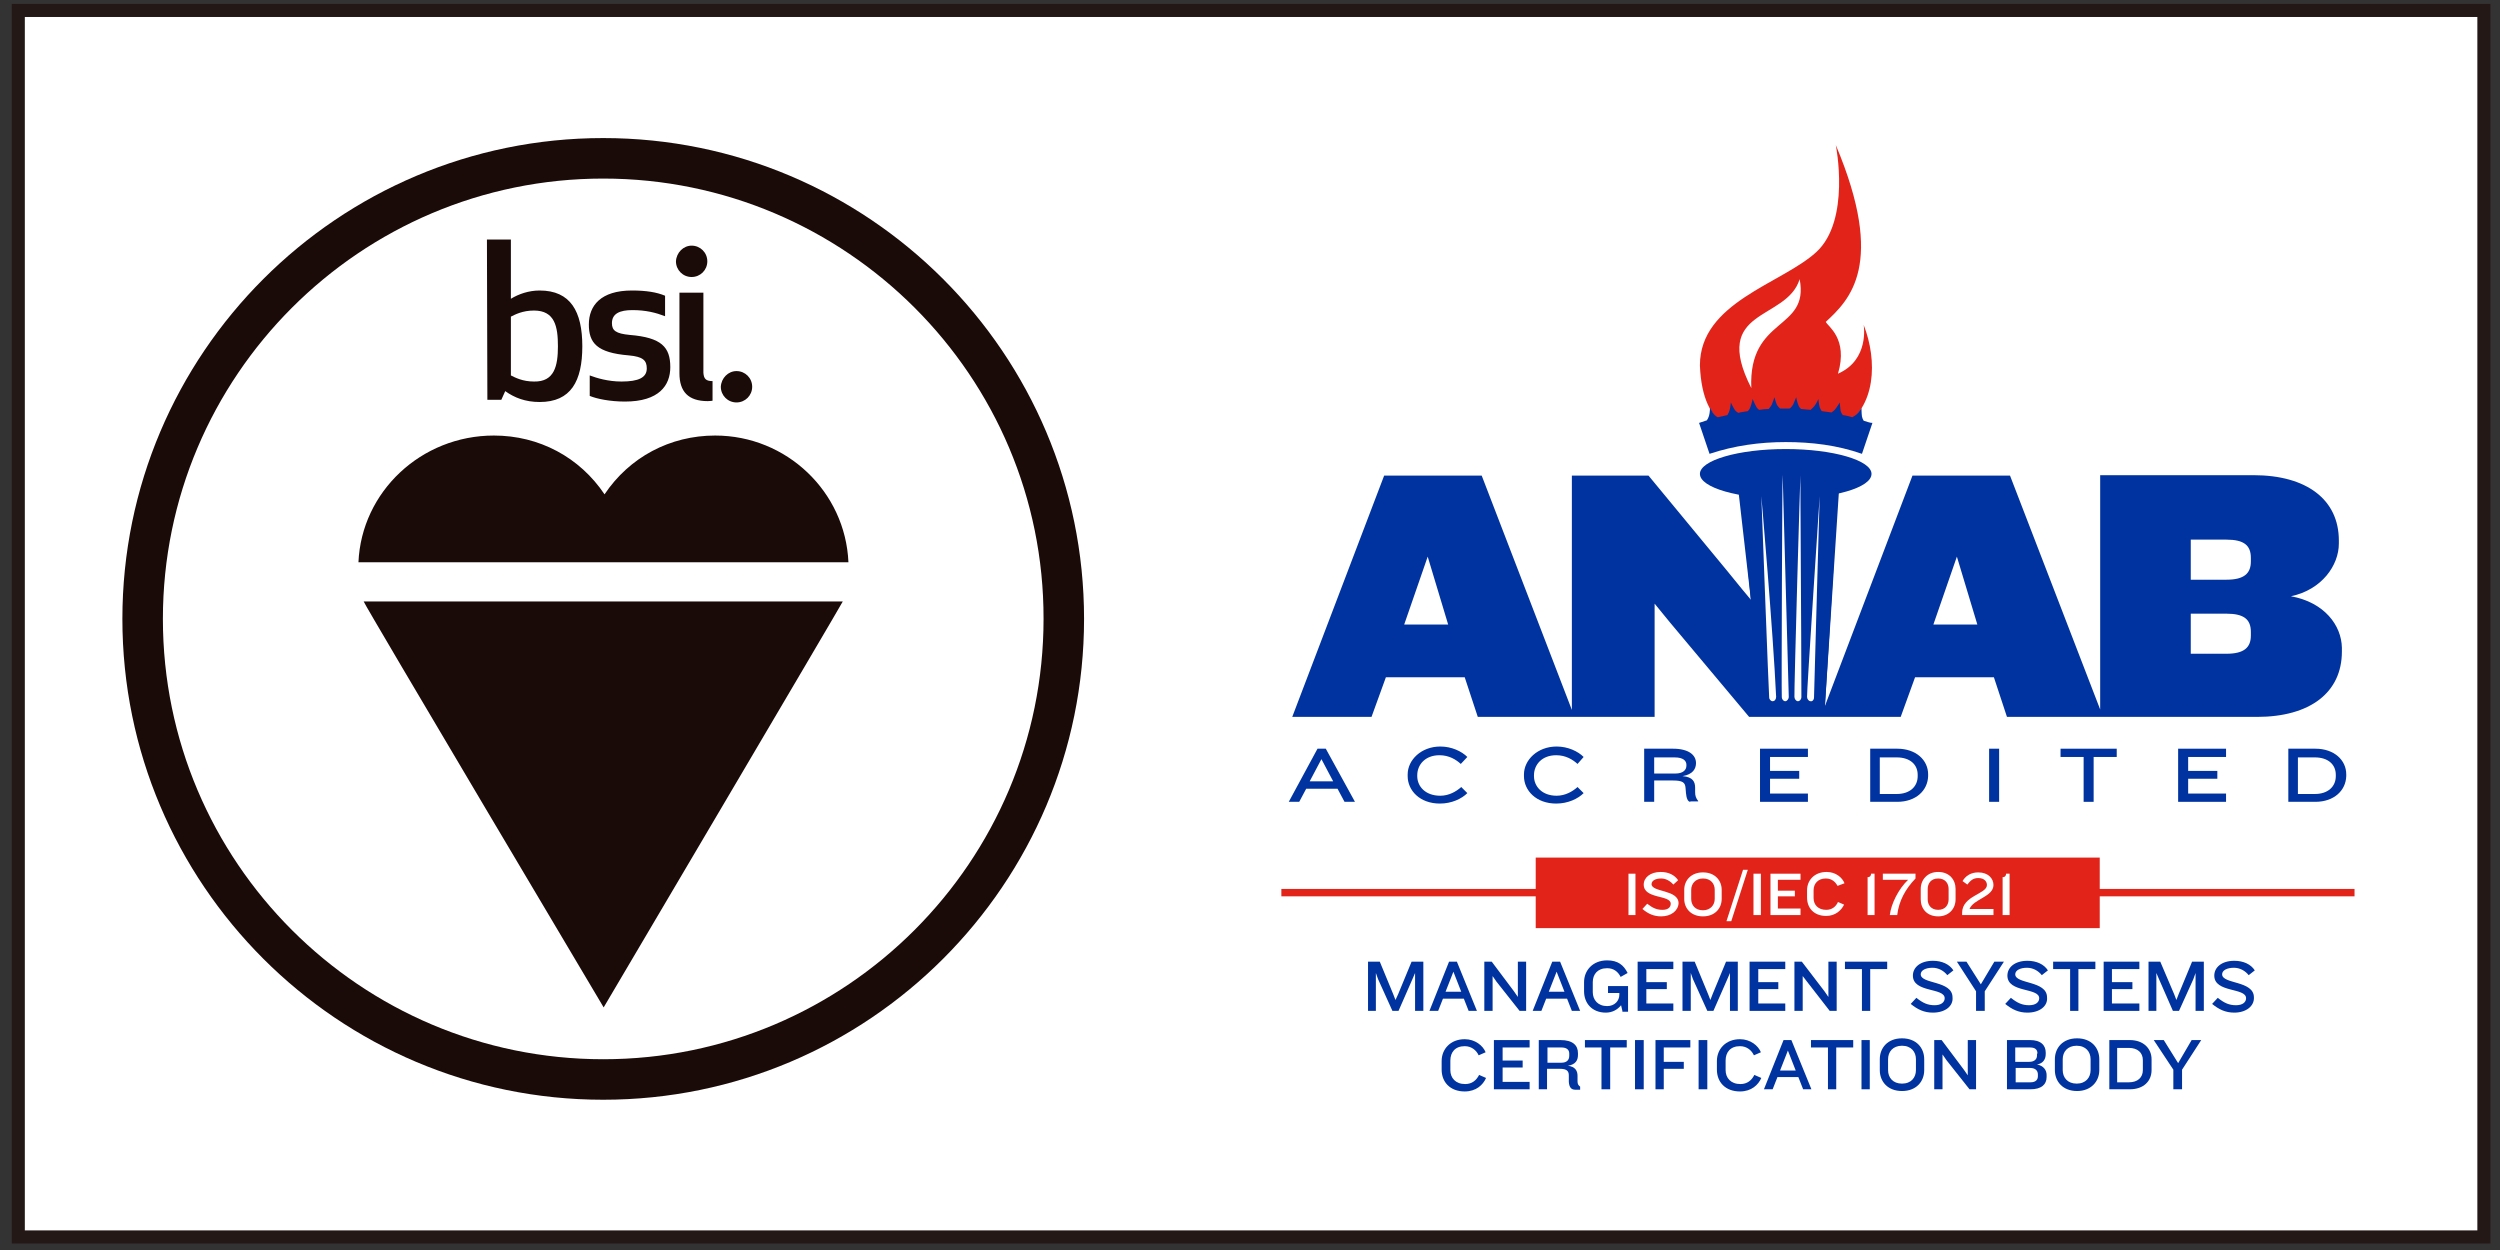 <?xml version="1.0" encoding="utf-8"?>
<!-- Generator: Adobe Illustrator 21.1.0, SVG Export Plug-In . SVG Version: 6.00 Build 0)  -->
<svg width="574" height="287" version="1.1" id="レイヤー_1" xmlns="http://www.w3.org/2000/svg" xmlns:xlink="http://www.w3.org/1999/xlink" x="0px"
	 y="0px" viewBox="0 0 574 287" style="enable-background:new 0 0 574 287;" xml:space="preserve">
<rect x="0" y="0" width="574" height="287" fill="#333333" stroke="none"/>
<style type="text/css">
	.st0{fill:#FFFFFF;stroke:#231815;stroke-width:3;stroke-miterlimit:10;}
	.st1{fill:#1A0B08;}
	.st2{fill:#FFFFFF;}
	.st3{fill:#E2231A;}
	.st4{fill:#0033A0;}
</style>
<rect x="4.2" y="2.4" class="st0" width="566.1" height="281.6"/>
<g>
	<path class="st1" d="M138.5,31.7c60.9,0,110.4,49.5,110.4,110.4s-49.5,110.4-110.4,110.4S28.1,203,28.1,142.1
		C28.1,81.2,77.6,31.7,138.5,31.7"/>
	<path class="st2" d="M82.3,129.1C83,112.9,96.7,100,113.4,100c10.4,0,19.7,5,25.4,13.5c5.7-8.5,15-13.5,25.4-13.5
		c16.4,0,29.9,12.9,30.6,29.1H82.3L82.3,129.1z M138.6,231.3c0,0-54.8-92.2-55.1-93.2h110C193.1,139,138.6,231.3,138.6,231.3
		L138.6,231.3z M111.8,55h5.5v13.6c1.8-1.1,4.1-1.9,6.6-1.9c7.1,0,9.8,4.8,9.8,12.8s-2.6,12.8-9.8,12.8c-3.3,0-5.8-1-7.9-2.5l-0.9,2
		h-3.2L111.8,55L111.8,55z M145.1,66.7c3.3,0,5.7,0.4,7.6,1.2v4.7c-2.1-0.8-4.4-1.4-7.5-1.4c-2.9,0-4.7,0.8-4.7,3
		c0,1.7,0.9,2.4,4.1,2.7c7.3,0.6,9.3,2.8,9.3,7.4c0,4.2-2.6,7.9-10.4,7.9c-3.4,0-6.4-0.6-8.1-1.3v-4.7c1.6,0.6,4.2,1.4,7.3,1.4
		c3.9,0,5.8-0.9,5.8-3c0-1.8-0.8-2.7-4.1-3c-7.4-0.6-9.2-2.9-9.2-7.1C135.2,70.2,137.9,66.7,145.1,66.7L145.1,66.7z M158.8,56.4
		c2,0,3.6,1.6,3.6,3.6s-1.6,3.6-3.6,3.6s-3.6-1.6-3.6-3.6C155.3,58,156.9,56.4,158.8,56.4L158.8,56.4z M163.6,87.5V92
		c0,0-0.5,0.1-1.1,0.1c-4.5,0-6.5-2.2-6.5-6.4V67.2h5.5v18.4C161.6,87,162.1,87.5,163.6,87.5L163.6,87.5z M169.1,85.2
		c2,0,3.6,1.6,3.6,3.6s-1.6,3.6-3.6,3.6s-3.6-1.6-3.6-3.6C165.6,86.8,167.2,85.2,169.1,85.2L169.1,85.2z M138.5,41
		C82.7,41,37.4,86.4,37.4,142.1c0,55.8,45.4,101.1,101.1,101.1c55.8,0,101.1-45.4,101.1-101.1C239.7,86.4,194.3,41,138.5,41
		L138.5,41z"/>
	<path class="st2" d="M128.1,79.5c0-4.5-0.7-8.2-5.5-8.2c-2.6,0-4.3,0.9-5.3,1.4v13.5c1,0.5,2.7,1.4,5.3,1.4
		C127.3,87.7,128.1,84,128.1,79.5L128.1,79.5z"/>
</g>
<g>
	<polygon class="st3" points="482.1,213.1 352.6,213.1 352.6,196.9 482.1,196.9 	"/>
	<polygon class="st3" points="366.9,205.8 294.2,205.8 294.2,204.1 366.9,204.1 	"/>
	<polygon class="st3" points="540.6,205.8 472,205.8 472,204.1 540.6,204.1 	"/>
	<polygon class="st2" points="373.9,210.1 373.9,200.6 375.5,200.6 375.5,210.1 	"/>
	<path class="st2" d="M381.4,210.4c-1.7,0-3-0.6-4.3-1.7l1.1-1.2c1.3,1,2.2,1.4,3.5,1.4s1.9-0.6,1.9-1.4c0-2.1-6.2-1-6.2-4.4
		c0-1.6,1.5-2.9,3.9-2.9c1.8,0,3.2,0.7,4,1.9l-1.1,1c-0.7-0.8-1.7-1.4-2.8-1.4c-1.3,0-2.2,0.5-2.2,1.3c0,1.9,6.2,1.2,6.2,4.4
		C385.3,209.1,383.7,210.4,381.4,210.4L381.4,210.4z"/>
	<path class="st2" d="M393.7,204.3c0-1.4-0.9-2.6-2.7-2.6c-1.7,0-2.7,1.2-2.7,2.6v2.1c0,1.4,0.9,2.6,2.7,2.6c1.7,0,2.7-1.2,2.7-2.6
		V204.3L393.7,204.3z M391,210.4c-2.8,0-4.3-1.9-4.3-4v-2.1c0-2.2,1.6-4,4.3-4c2.8,0,4.3,1.9,4.3,4v2.1
		C395.3,208.5,393.8,210.4,391,210.4L391,210.4z"/>
	<polygon class="st2" points="397.5,211.5 396.4,211.5 400.2,199.7 401.3,199.7 	"/>
	<polygon class="st2" points="402.6,210.1 402.6,200.6 404.3,200.6 404.3,210.1 	"/>
	<polygon class="st2" points="406.5,210.1 406.5,200.6 413.4,200.6 413.4,202 408.2,202 408.2,204.5 412.1,204.5 412.1,205.8 
		408.2,205.8 408.2,208.6 413.4,208.6 413.4,210.1 	"/>
	<path class="st2" d="M421.9,203.4c-0.5-0.9-1.3-1.7-2.7-1.7c-1.8,0-2.8,1.2-2.8,2.7v1.8c0,1.5,1,2.7,2.9,2.7c1.3,0,2.2-0.7,2.7-1.8
		l1.4,0.6c-0.6,1.3-2,2.6-4.1,2.6c-2.9,0-4.4-1.9-4.4-4.2v-1.7c0-2.3,1.7-4.2,4.5-4.2c2.1,0,3.6,1.3,4.1,2.6L421.9,203.4
		L421.9,203.4z"/>
	<path class="st2" d="M428.8,210.1v-8.7c0.6,0,0.8-0.4,0.8-0.8h0.8v9.5H428.8L428.8,210.1z"/>
	<path class="st2" d="M435.6,210.1h-1.7c0.3-2.6,2-6,4.2-8.1h-5.8v-1.4h7.5v1.1C437.5,204.1,436,206.8,435.6,210.1L435.6,210.1z"/>
	<path class="st2" d="M447.4,204.1c0-1.3-0.8-2.4-2.4-2.4c-1.7,0-2.4,1.2-2.4,2.4v2.4c0,1.3,0.8,2.4,2.4,2.4c1.7,0,2.4-1.2,2.4-2.4
		V204.1L447.4,204.1z M445,210.4c-2.6,0-4-1.8-4-3.9v-2.4c0-2.1,1.5-3.9,4-3.9c2.6,0,4,1.8,4,3.9v2.4
		C449,208.6,447.5,210.4,445,210.4L445,210.4z"/>
	<path class="st2" d="M450.5,210.1v-0.5c0-4,5.7-4.3,5.7-6.4c0-0.8-0.6-1.6-2-1.6c-1.2,0-1.8,0.6-2.5,1.5l-1.1-0.8
		c0.7-1.2,1.9-2,3.6-2c2.3,0,3.5,1.4,3.5,2.9c0,2.7-4.6,3.2-5.5,5.5h5.5v1.4H450.5L450.5,210.1z"/>
	<path class="st2" d="M459.8,210.1v-8.7c0.6,0,0.8-0.4,0.8-0.8h0.8v9.5H459.8L459.8,210.1z"/>
	<polygon class="st4" points="324.9,232.1 324.9,223.4 324.3,224.8 321.1,232.1 319.7,232.1 316.4,224.8 315.9,223.4 315.9,232.1 
		314.1,232.1 314.1,220.8 316.8,220.8 319.9,228.3 320.4,229.6 321,228.3 324.1,220.8 326.8,220.8 326.8,232.1 	"/>
	<path class="st4" d="M333.7,223.1l-1.8,4.6h3.6L333.7,223.1L333.7,223.1z M337.2,232.1l-1.1-2.8h-4.8l-1.1,2.8h-2l4.5-11.3h1.8
		l4.6,11.3H337.2L337.2,232.1z"/>
	<polygon class="st4" points="348.9,232.1 343.6,225.4 342.7,224.1 342.7,232.1 340.8,232.1 340.8,220.8 342.5,220.8 347.6,227.6 
		348.5,228.9 348.5,220.8 350.4,220.8 350.4,232.1 	"/>
	<path class="st4" d="M357.4,223.1l-1.8,4.6h3.6L357.4,223.1L357.4,223.1z M360.9,232.1l-1.1-2.8H355l-1.1,2.8h-2l4.5-11.3h1.8
		l4.6,11.3H360.9L360.9,232.1z"/>
	<path class="st4" d="M372.5,232.1l-0.3-1.3c-0.8,1-2,1.7-3.5,1.7c-3.2,0-5-2.2-5-4.9v-2.1c0-2.7,2-5,5.3-5c2.5,0,3.8,1.1,4.7,2.9
		l-1.6,0.9c-0.6-1.2-1.6-2-3.1-2c-2.2,0-3.3,1.4-3.3,3.2v2.3c0,1.8,1.2,3.2,3.3,3.2c1.7,0,2.8-1.2,2.8-2.6V228h-2.6v-1.6h4.6v5.9
		h-1.3V232.1z"/>
	<polygon class="st4" points="376,232.1 376,220.8 384.2,220.8 384.2,222.5 378,222.5 378,225.5 382.7,225.5 382.7,227.1 378,227.1 
		378,230.4 384.2,230.4 384.2,232.1 	"/>
	<polygon class="st4" points="397.2,232.1 397.2,223.4 396.6,224.8 393.4,232.1 392,232.1 388.7,224.8 388.2,223.4 388.2,232.1 
		386.3,232.1 386.3,220.8 389.1,220.8 392.2,228.3 392.7,229.6 393.2,228.3 396.3,220.8 399,220.8 399,232.1 	"/>
	<polygon class="st4" points="401.7,232.1 401.7,220.8 409.9,220.8 409.9,222.5 403.7,222.5 403.7,225.5 408.3,225.5 408.3,227.1 
		403.7,227.1 403.7,230.4 409.9,230.4 409.9,232.1 	"/>
	<polygon class="st4" points="420.1,232.1 414.9,225.4 413.9,224.1 413.9,232.1 412,232.1 412,220.8 413.7,220.8 418.9,227.6 
		419.8,228.9 419.8,220.8 421.7,220.8 421.7,232.1 	"/>
	<polygon class="st4" points="429.4,222.5 429.4,232.1 427.5,232.1 427.5,222.5 423.6,222.5 423.6,220.8 433.3,220.8 433.3,222.5 	
		"/>
	<path class="st4" d="M443.8,232.5c-2,0-3.5-0.7-5.1-2l1.3-1.4c1.5,1.2,2.6,1.7,4.2,1.7c1.5,0,2.3-0.7,2.3-1.6
		c0-2.5-7.3-1.2-7.3-5.2c0-1.9,1.7-3.4,4.6-3.4c2.1,0,3.8,0.8,4.7,2.2l-1.4,1.1c-0.8-1-2-1.7-3.4-1.7c-1.6,0-2.7,0.6-2.7,1.5
		c0,2.3,7.3,1.4,7.3,5.3C448.5,231,446.6,232.5,443.8,232.5L443.8,232.5z"/>
	<polygon class="st4" points="455.7,227.6 455.7,232.1 453.7,232.1 453.7,227.6 449.3,220.8 451.5,220.8 454.8,226 457.9,220.8 
		460.1,220.8 	"/>
	<path class="st4" d="M465.5,232.5c-2,0-3.5-0.7-5.1-2l1.3-1.4c1.5,1.2,2.6,1.7,4.2,1.7c1.5,0,2.3-0.7,2.3-1.6
		c0-2.5-7.3-1.2-7.3-5.2c0-1.9,1.7-3.4,4.6-3.4c2.1,0,3.8,0.8,4.7,2.2l-1.4,1.1c-0.8-1-2-1.7-3.4-1.7c-1.6,0-2.7,0.6-2.7,1.5
		c0,2.3,7.3,1.4,7.3,5.3C470.2,231,468.3,232.5,465.5,232.5L465.5,232.5z"/>
	<polygon class="st4" points="477.2,222.5 477.2,232.1 475.3,232.1 475.3,222.5 471.4,222.5 471.4,220.8 481.1,220.8 481.1,222.5 	
		"/>
	<polygon class="st4" points="483,232.1 483,220.8 491.2,220.8 491.2,222.5 484.9,222.5 484.9,225.5 489.6,225.5 489.6,227.1 
		484.9,227.1 484.9,230.4 491.2,230.4 491.2,232.1 	"/>
	<polygon class="st4" points="504.1,232.1 504.1,223.4 503.6,224.8 500.3,232.1 498.9,232.1 495.7,224.8 495.1,223.4 495.1,232.1 
		493.3,232.1 493.3,220.8 496,220.8 499.2,228.3 499.7,229.6 500.2,228.3 503.3,220.8 506,220.8 506,232.1 	"/>
	<path class="st4" d="M513,232.5c-2,0-3.5-0.7-5.1-2l1.3-1.4c1.5,1.2,2.6,1.7,4.2,1.7c1.5,0,2.3-0.7,2.3-1.6c0-2.5-7.3-1.2-7.3-5.2
		c0-1.9,1.7-3.4,4.6-3.4c2.1,0,3.8,0.8,4.7,2.2l-1.4,1.1c-0.8-1-2-1.7-3.4-1.7c-1.6,0-2.7,0.6-2.7,1.5c0,2.3,7.3,1.4,7.3,5.3
		C517.6,231,515.7,232.5,513,232.5L513,232.5z"/>
	<path class="st4" d="M339.5,242.3c-0.5-1.1-1.6-2.1-3.2-2.1c-2.2,0-3.3,1.4-3.3,3.3v2.2c0,1.8,1.2,3.2,3.4,3.2
		c1.6,0,2.6-0.9,3.2-2.1l1.6,0.7c-0.7,1.6-2.3,3.1-4.9,3.1c-3.4,0-5.3-2.2-5.3-5v-2c0-2.7,2-5,5.3-5c2.4,0,4.2,1.5,4.8,3
		L339.5,242.3L339.5,242.3z"/>
	<polygon class="st4" points="343,250.1 343,238.8 351.2,238.8 351.2,240.5 345,240.5 345,243.5 349.6,243.5 349.6,245.1 345,245.1 
		345,248.4 351.2,248.4 351.2,250.1 	"/>
	<path class="st4" d="M360.3,241.9c0-0.8-0.5-1.4-1.8-1.4h-3.2v3.5h3.2c1.2,0,1.8-0.6,1.8-1.6V241.9L360.3,241.9z M361.7,250.2
		c-1,0-1.4-0.6-1.5-1.8v-1.5c0-1-0.5-1.5-2-1.5h-3v4.7h-1.9v-11.3h5c2.8,0,4,1.2,4,3v0.4c0,1.2-0.5,2.2-2.3,2.5
		c1.7,0.2,2.2,1.2,2.2,2.3v1.3c0,0.6,0.2,0.9,0.6,1.2v0.7L361.7,250.2L361.7,250.2z"/>
	<polygon class="st4" points="369.7,240.5 369.7,250.1 367.7,250.1 367.7,240.5 363.9,240.5 363.9,238.8 373.5,238.8 373.5,240.5 	
		"/>
	<polygon class="st4" points="375.4,250.1 375.4,238.8 377.4,238.8 377.4,250.1 	"/>
	<polygon class="st4" points="382,240.5 382,243.8 386.6,243.8 386.6,245.4 382,245.4 382,250.1 380.1,250.1 380.1,238.8 
		388.1,238.8 388.1,240.5 	"/>
	<polygon class="st4" points="390,250.1 390,238.8 392,238.8 392,250.1 	"/>
	<path class="st4" d="M402.7,242.3c-0.5-1.1-1.6-2.1-3.2-2.1c-2.2,0-3.3,1.4-3.3,3.3v2.2c0,1.8,1.2,3.2,3.4,3.2
		c1.6,0,2.6-0.9,3.2-2.1l1.6,0.7c-0.7,1.6-2.3,3.1-4.9,3.1c-3.4,0-5.3-2.2-5.3-5v-2c0-2.7,2-5,5.3-5c2.4,0,4.2,1.5,4.8,3
		L402.7,242.3L402.7,242.3z"/>
	<path class="st4" d="M410.5,241.2l-1.8,4.6h3.6L410.5,241.2L410.5,241.2z M414,250.1l-1.1-2.8h-4.8l-1.1,2.8h-2l4.5-11.3h1.8
		l4.6,11.3H414L414,250.1z"/>
	<polygon class="st4" points="421.6,240.5 421.6,250.1 419.7,250.1 419.7,240.5 415.8,240.5 415.8,238.8 425.5,238.8 425.5,240.5 	
		"/>
	<polygon class="st4" points="427.4,250.1 427.4,238.8 429.3,238.8 429.3,250.1 	"/>
	<path class="st4" d="M439.9,243.2c0-1.7-1.1-3.1-3.2-3.1s-3.2,1.4-3.2,3.1v2.5c0,1.7,1.1,3.1,3.2,3.1s3.2-1.4,3.2-3.1V243.2
		L439.9,243.2z M436.7,250.5c-3.3,0-5.1-2.2-5.1-4.8v-2.5c0-2.6,1.8-4.8,5.1-4.8c3.3,0,5.1,2.2,5.1,4.8v2.5
		C441.8,248.3,440,250.5,436.7,250.5L436.7,250.5z"/>
	<polygon class="st4" points="452.2,250.1 446.9,243.4 446,242.1 446,250.1 444.1,250.1 444.1,238.8 445.8,238.8 450.9,245.6 
		451.8,246.9 451.8,238.8 453.7,238.8 453.7,250.1 	"/>
	<path class="st4" d="M467.9,246.7c0-0.9-0.6-1.5-1.8-1.5h-3.3v3.3h3.4c1.2,0,1.7-0.6,1.7-1.4L467.9,246.7L467.9,246.7z
		 M467.8,241.9c0-0.8-0.4-1.4-1.7-1.4h-3.4v3.3h3.2c1.2,0,1.8-0.6,1.8-1.5v-0.4H467.8z M466.2,250.1h-5.4v-11.3h5.3
		c2.5,0,3.6,1.2,3.6,2.9v0.3c0,1.3-0.7,2.2-2,2.4c1.5,0.3,2.2,1.3,2.2,2.4v0.5C469.9,249,468.7,250.1,466.2,250.1L466.2,250.1z"/>
	<path class="st4" d="M480,243.2c0-1.7-1.1-3.1-3.2-3.1s-3.2,1.4-3.2,3.1v2.5c0,1.7,1.1,3.1,3.2,3.1s3.2-1.4,3.2-3.1V243.2
		L480,243.2z M476.9,250.5c-3.3,0-5.1-2.2-5.1-4.8v-2.5c0-2.6,1.8-4.8,5.1-4.8s5.1,2.2,5.1,4.8v2.5
		C482,248.3,480.1,250.5,476.9,250.5L476.9,250.5z"/>
	<path class="st4" d="M492,243.4c0-1.7-1.2-2.8-3.2-2.8h-2.7v7.9h2.7c2,0,3.2-1.1,3.2-2.8V243.4L492,243.4z M489,250.1h-4.7v-11.3
		h4.7c3.2,0,5,2,5,4.4v2.5C494,248.2,492.2,250.1,489,250.1L489,250.1z"/>
	<polygon class="st4" points="501,245.6 501,250.1 499,250.1 499,245.6 494.5,238.8 496.8,238.8 500.1,244.1 503.2,238.8 
		505.4,238.8 	"/>
	<path class="st4" d="M390.3,108.8c0-3.1,8.8-5.7,19.7-5.7c10.9,0,19.7,2.6,19.7,5.7c0,3.2-8.8,5.7-19.7,5.7
		C399.2,114.5,390.3,112,390.3,108.8L390.3,108.8z"/>
	<polygon class="st4" points="422.6,107 419,162.1 404.9,163 398.6,108 	"/>
	<path class="st4" d="M303.4,174.3l-2.7,5.1h5.4L303.4,174.3L303.4,174.3z M308.7,184.1l-1.6-3h-7.2l-1.6,3h-2.4l6.6-12.2h1.9
		l6.7,12.2H308.7L308.7,184.1z"/>
	<path class="st4" d="M335.4,175.4c-1.1-1-2.7-2-4.9-2c-3.3,0-5.1,2.2-5.1,4.6v0.2c0,2.3,1.8,4.5,5.3,4.5c2,0,3.7-1,4.8-2l1.4,1.4
		c-1.3,1.3-3.6,2.4-6.3,2.4c-4.6,0-7.4-3-7.4-6.3v-0.4c0-3.3,3.1-6.4,7.5-6.4c2.6,0,4.9,1.1,6.2,2.4L335.4,175.4L335.4,175.4z"/>
	<path class="st4" d="M362.2,175.4c-1.1-1-2.7-2-4.9-2c-3.3,0-5.1,2.2-5.1,4.6v0.2c0,2.3,1.8,4.5,5.2,4.5c2,0,3.7-1,4.8-2l1.4,1.4
		c-1.3,1.3-3.6,2.4-6.3,2.4c-4.6,0-7.4-3-7.4-6.3v-0.4c0-3.3,3.1-6.4,7.5-6.4c2.6,0,4.9,1.1,6.2,2.4L362.2,175.4L362.2,175.4z"/>
	<path class="st4" d="M387.2,175.6c0-0.9-0.7-1.7-2.7-1.7h-4.7v3.7h4.9c1.7,0,2.5-0.8,2.5-1.8L387.2,175.6L387.2,175.6z
		 M388.1,184.1c-0.6,0-0.9-0.9-1-2l-0.1-1.2c-0.1-1.2-0.6-1.7-2.9-1.7h-4.3v4.9h-2.3v-12.2h6.6c3.7,0,5.3,1.5,5.3,3.3
		c0,1.3-0.7,2.6-3.1,3c2.4,0.2,2.9,1.3,2.9,2.7v1c0,0.8,0.2,1.4,0.7,2v0.1h-1.8V184.1z"/>
	<polygon class="st4" points="404.1,184.1 404.1,171.9 415.1,171.9 415.1,173.8 406.4,173.8 406.4,177 413.1,177 413.1,178.8 
		406.4,178.8 406.4,182.2 415.1,182.2 415.1,184.1 	"/>
	<path class="st4" d="M440.3,177.9c0-2.4-1.8-4-4.8-4h-3.9v8.4h3.9c3,0,4.8-1.7,4.8-4.1V177.9L440.3,177.9z M435.6,184.1h-6.2v-12.2
		h6.2c4.3,0,7.1,2.6,7.1,5.9v0.4C442.6,181.5,439.9,184.1,435.6,184.1L435.6,184.1z"/>
	<polygon class="st4" points="456.7,184.1 456.7,171.9 459,171.9 459,184.1 	"/>
	<polygon class="st4" points="480.7,173.8 480.7,184.1 478.4,184.1 478.4,173.8 473.1,173.8 473.1,171.9 486,171.9 486,173.8 	"/>
	<polygon class="st4" points="500.1,184.1 500.1,171.9 511.1,171.9 511.1,173.8 502.4,173.8 502.4,177 509.1,177 509.1,178.8 
		502.4,178.8 502.4,182.2 511.1,182.2 511.1,184.1 	"/>
	<path class="st4" d="M536.3,177.9c0-2.4-1.8-4-4.8-4h-3.9v8.4h3.9c3,0,4.8-1.7,4.8-4.1V177.9L536.3,177.9z M531.6,184.1h-6.2v-12.2
		h6.2c4.3,0,7.1,2.6,7.1,5.9v0.4C538.6,181.5,535.9,184.1,531.6,184.1L531.6,184.1z"/>
	<path class="st3" d="M402.1,89.1c-9.4-18.5,8.1-15.3,11.1-25C415.5,76,401.4,72.6,402.1,89.1L402.1,89.1z M427.9,74.6
		c0,0,1.4,8-5.9,11.2c2.4-8.1-2.4-10.9-2.8-11.9c5.4-5,13.9-13.1,2.3-40.6c0,0,3.5,17.3-4.5,24.6c-8,7.3-26.7,11.5-26.7,26
		c0.6,15.5,9.5,15.6,14.7,15.8c3,0,8.9,0.3,11.2-0.1c2.9-0.4,4.7-0.3,6.6-1.4C430.8,93.6,431.1,82.8,427.9,74.6L427.9,74.6z"/>
	<path class="st4" d="M427.9,96.6c-0.2-0.3-0.3-0.6-0.4-1c-0.1-0.7-0.1-1.9-0.1-1.9s-0.6,0.9-1.1,1.4c-0.3,0.3-0.7,0.5-1,0.7
		c-0.7-0.2-1.4-0.4-2.2-0.5c-0.2-0.3-0.4-0.6-0.5-1c-0.1-0.7-0.2-1.9-0.2-1.9s-0.5,0.9-1,1.5c-0.2,0.3-0.6,0.6-0.9,0.8
		c-0.7-0.1-1.5-0.2-2.2-0.3c-0.2-0.2-0.4-0.6-0.5-0.9c-0.2-0.7-0.3-1.9-0.3-1.9s-0.4,1-0.9,1.6c-0.2,0.3-0.6,0.6-0.9,0.9
		c-0.7-0.1-1.5-0.1-2.2-0.2c-0.2-0.2-0.5-0.5-0.6-0.9c-0.3-0.7-0.5-1.8-0.5-1.8s-0.4,1-0.7,1.7c-0.2,0.3-0.5,0.7-0.8,0.9
		c-0.7,0-1.5,0-2.2,0c-0.2-0.2-0.5-0.5-0.7-0.8c-0.3-0.7-0.6-1.8-0.6-1.8s-0.3,1-0.6,1.7c-0.2,0.4-0.5,0.7-0.7,1
		c-0.7,0-1.5,0.1-2.2,0.2c-0.3-0.2-0.6-0.5-0.7-0.8c-0.4-0.7-0.8-1.7-0.8-1.7s-0.2,1.1-0.5,1.8c-0.1,0.4-0.4,0.8-0.6,1
		c-0.7,0.1-1.5,0.2-2.2,0.4c-0.3-0.2-0.6-0.4-0.8-0.7c-0.4-0.6-0.9-1.7-0.9-1.7s-0.1,1.1-0.3,1.8c-0.1,0.4-0.3,0.8-0.5,1.1
		c-0.7,0.2-1.4,0.3-2.2,0.5c-0.3-0.1-0.6-0.4-0.8-0.6c-0.5-0.6-1-1.6-1-1.6s0,1.1-0.2,1.8c-0.1,0.4-0.3,0.8-0.5,1.1
		c-0.6,0.2-1.2,0.4-1.8,0.6c0.8,2.4,1.6,4.7,2.4,7.1c5.7-1.9,11.6-2.7,17.5-2.7s11.8,0.7,17.5,2.7c0.8-2.4,1.6-4.7,2.4-7.1
		C429.3,97.1,428.6,96.8,427.9,96.6L427.9,96.6z"/>
	<path class="st4" d="M516.8,128.9c0,2.8-1.6,4.2-5.6,4.2H503v-9.2h8.2c4,0,5.6,1.3,5.6,4.2V128.9L516.8,128.9z M516.8,145.9
		c0,2.8-1.6,4.2-5.6,4.2H503v-9.2h8.2c4,0,5.6,1.3,5.6,4.2V145.9L516.8,145.9z M443.9,143.4l5.4-15.6l4.7,15.6H443.9L443.9,143.4z
		 M322.4,143.4l5.4-15.6l4.7,15.6H322.4L322.4,143.4z M526,136.9c7.1-1.5,11-7.1,11-12.1v-0.7c0-9.4-7.4-15-19.6-15h-35.2v53.8
		l-20.7-53.7h-22.4L419,162.1l2.1-34.1c0,0-3-4.5-10.3-4.5s-9.7,4.5-9.7,4.5l0.9,9.7l-2-2.4l-3.5-4.3l-18-21.8h-17.6V163l-20.7-53.8
		h-22.4l-21.1,55.4h18.2l3.3-9.1h18.1l3,9.1h21.5h0.6h18.5v-26l3.6,4.4l18.1,21.6h16.6h0.9h17.3l3.3-9.1h18.1l3,9.1h21.5h0.6h35.3
		c12.2,0,19.5-5.6,19.5-15v-0.9C537.6,143.6,533.7,138.3,526,136.9L526,136.9z"/>
	<path class="st2" d="M407.8,160c0,0.5-0.3,1-0.8,1c-0.4,0-0.8-0.4-0.8-0.9l0,0l0,0l0,0l0,0c-0.1-0.8-1.8-46.2-1.8-46.2
		S407.1,144.9,407.8,160L407.8,160L407.8,160L407.8,160L407.8,160L407.8,160z"/>
	<path class="st2" d="M410.7,160c0,0.5-0.4,1-0.8,1s-0.8-0.4-0.8-1l0,0l0,0l0,0l0,0c-0.1-0.8,0.1-51,0.2-51
		C409.3,109.1,410.3,145,410.7,160L410.7,160L410.7,160L410.7,160L410.7,160L410.7,160z"/>
	<path class="st2" d="M413.6,160L413.6,160L413.6,160c0,0.6-0.4,1-0.8,1s-0.8-0.5-0.8-1l0,0l0,0l0,0l0,0c-0.1-0.8,1.3-50.9,1.4-50.9
		C413.3,109.1,413.6,145,413.6,160L413.6,160L413.6,160L413.6,160z"/>
	<path class="st2" d="M416.5,160.1L416.5,160.1L416.5,160.1L416.5,160.1L416.5,160.1c0,0.6-0.4,1-0.8,0.9c-0.4,0-0.8-0.5-0.8-1l0,0
		l0,0l0,0l0,0c-0.1-0.8,2.9-46.1,2.9-46.1S416.9,145,416.5,160.1L416.5,160.1z"/>
</g>
</svg>

